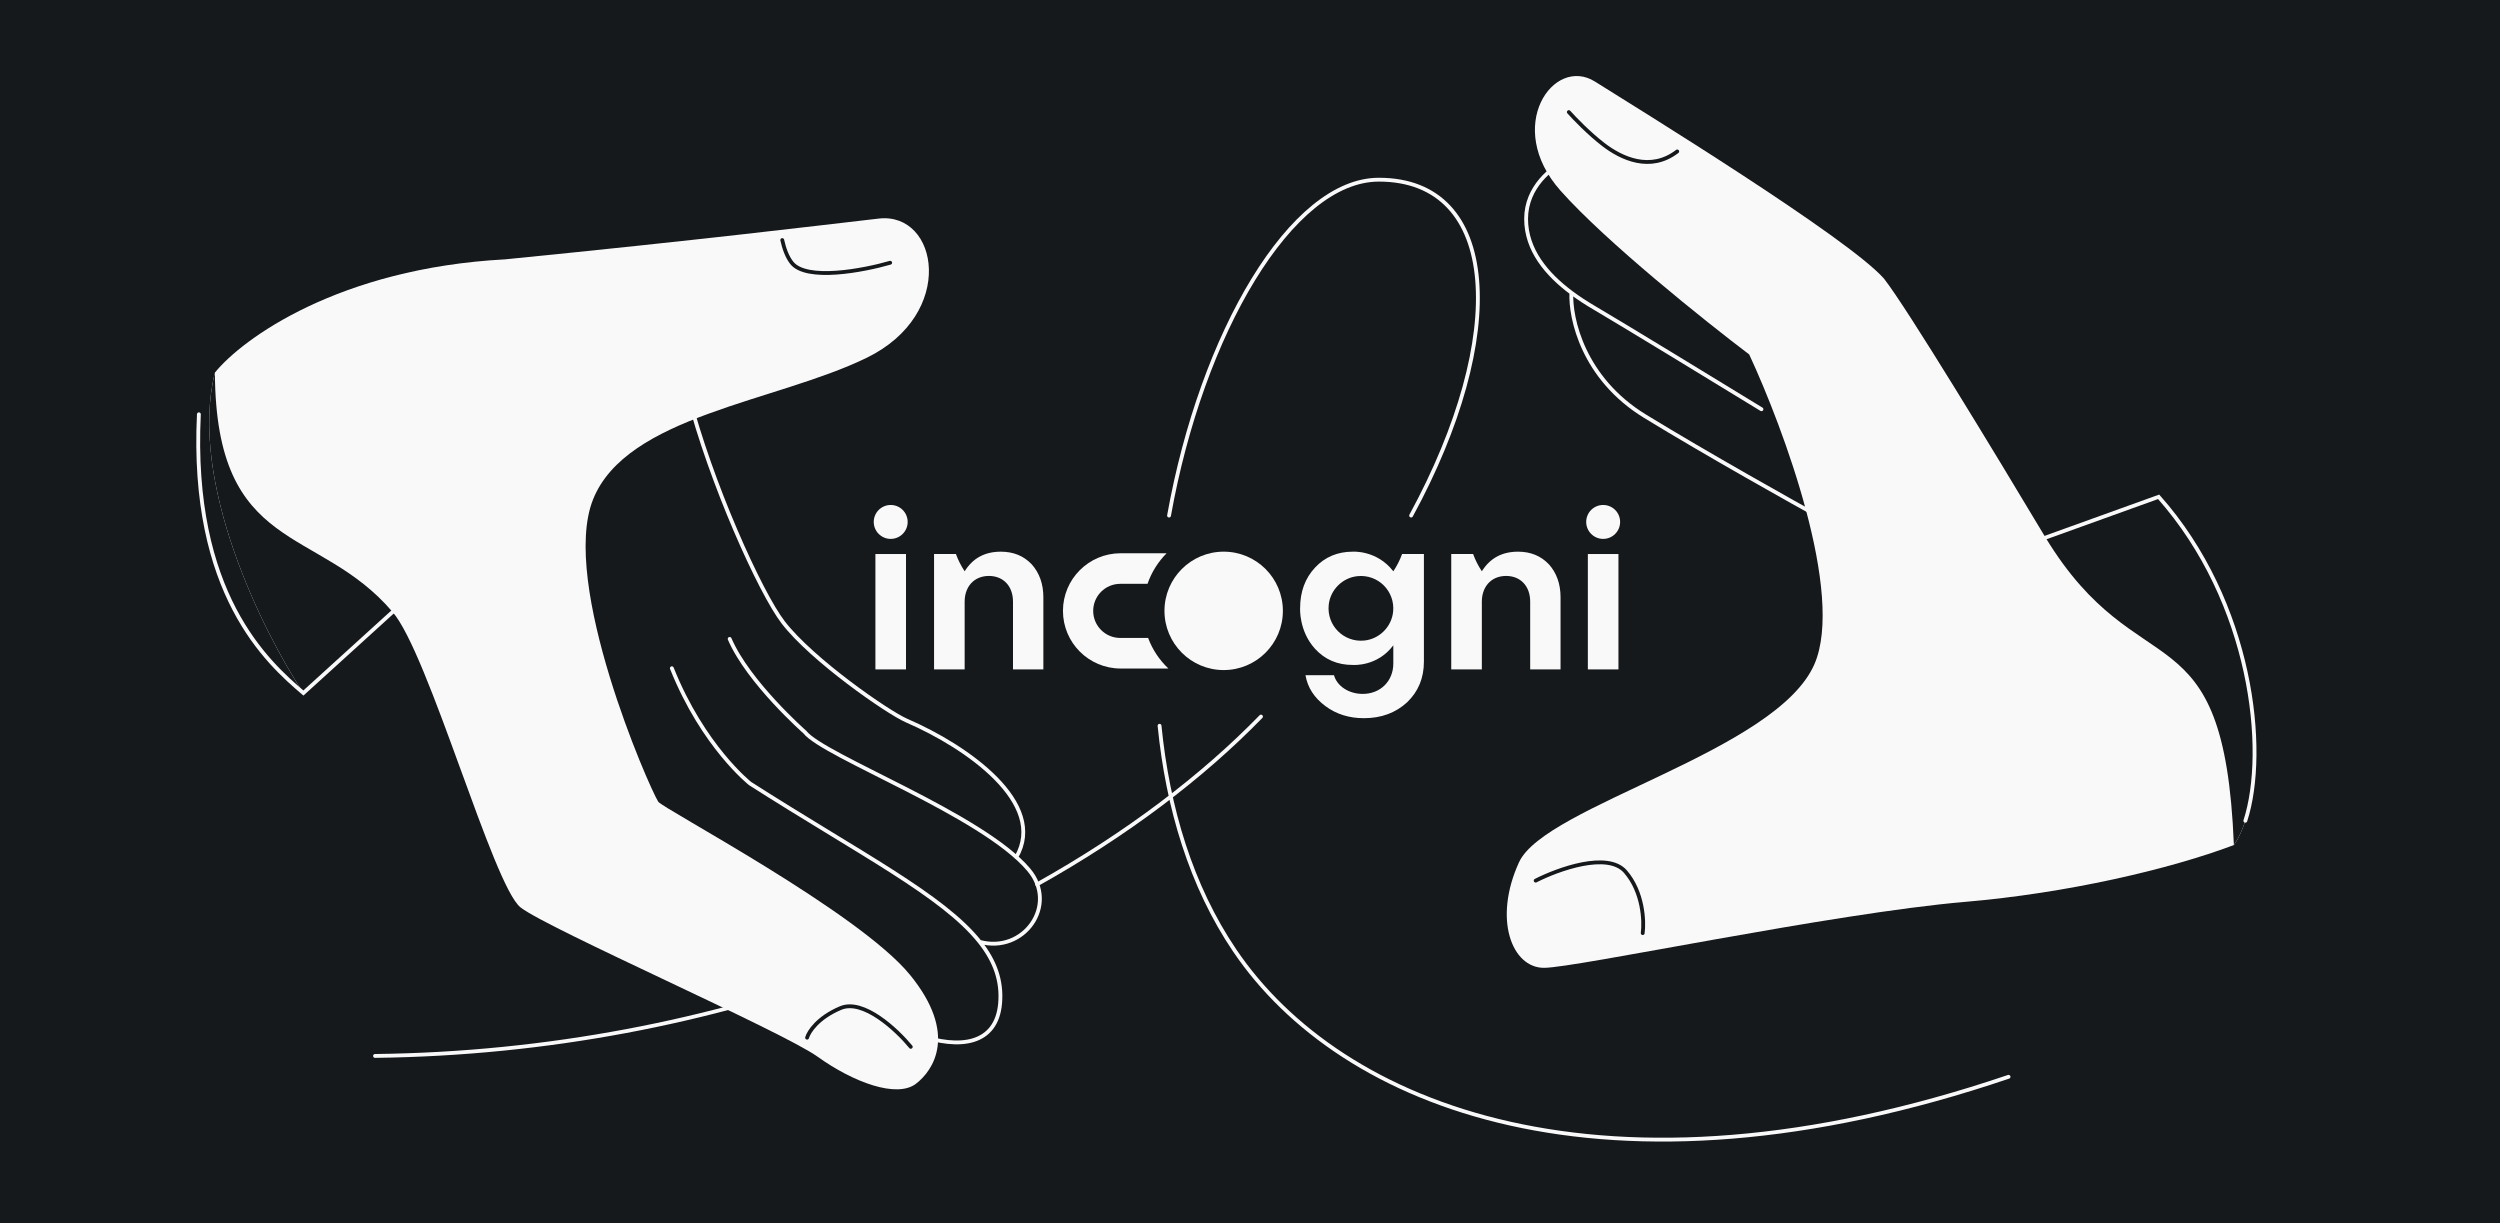 <svg width="1304" height="638" viewBox="0 0 1304 638" fill="none" xmlns="http://www.w3.org/2000/svg">
<rect x="0" y="0" width="1304" height="638" fill="#808080" stroke="none"/>
<rect width="1304" height="638" transform="matrix(-1 0 0 -1 1304 638)" fill="#16191C"/>
<path d="M358.849 205.581C370.687 251.718 396.493 309.041 408.56 324.7C423.533 344.131 462.988 371.588 472.989 375.908C504.399 389.475 546.496 418.996 530.074 447.15M350.436 348.556C366.74 389.37 391.247 408.694 391.247 408.694C448.247 445.127 491.776 467.05 511.006 491.264M380.59 333.254C390.347 355.927 419.761 381.807 419.761 381.807C429.493 394.392 512.313 424.843 536.607 453.673C552.193 472.169 533.934 497.562 511.006 491.264M478.639 539.714C500.954 547.637 519.776 544.652 521.652 523.42C522.702 511.539 518.903 501.209 511.006 491.264" stroke="#F9F9F9" stroke-width="2" stroke-linecap="round"/>
<path d="M263.426 135.282C176.92 139.937 126.493 176.597 112.093 194.344C98.082 251.053 137.024 329.397 158.247 361.481L204.68 319.1C223.574 340.665 257.158 462.102 271.54 473.321C285.923 484.54 407.825 537.815 426.535 551.225C445.246 564.635 467.805 572.895 477.749 565.296C486.892 558.309 499.784 539.229 474.628 508.448C447.83 475.656 345.583 421.717 343.335 418.169C338.471 410.491 291.909 304.199 309.334 260.521C326.758 216.843 404.693 209.65 451.939 186.694C499.184 163.738 489.426 110.423 458.361 114.009C427.296 117.594 364.696 125.238 263.426 135.282Z" fill="#F9F9F9"/>
<path d="M158.247 361.481L204.68 319.1C166.001 273.725 112.534 289.407 112.093 194.344C98.082 251.053 137.024 329.397 158.247 361.481Z" fill="#16191C"/>
<path d="M207.659 316.579L158.247 361.48C139.599 345.573 99.227 309.756 103.74 216.093" stroke="#F9F9F9" stroke-width="2" stroke-linecap="round"/>
<path d="M464.315 137.046C450.357 141.102 420.541 146.778 412.94 137.04C410.625 134.075 409.053 129.89 408.018 125.215M475.065 546.031C467.802 537.197 450.305 520.786 438.422 525.813C426.538 530.84 421.836 538.2 420.971 541.251" stroke="#16191C" stroke-width="2" stroke-linecap="round"/>
<path d="M1066.89 280.296L1125.95 259.138C1181.49 321.729 1184.53 413.187 1165.19 440.781C1131.55 453.473 1077.9 465.906 1025.09 470.408C955.769 476.318 822.032 504.822 805.323 504.822C788.614 504.822 778.713 479.45 792.327 449.745C805.942 420.041 926.616 392.193 946.419 346.399C962.261 309.763 930.329 223.455 912.383 184.881C889.485 167.553 837.75 126.214 813.987 99.48C784.282 66.063 810.274 28.932 831.933 42.547C853.593 56.161 964.366 124.234 982.759 145.421C995.025 161.192 1040.24 235.758 1066.89 280.296Z" fill="#F9F9F9"/>
<path d="M1066.89 280.296L1125.95 259.138C1181.49 321.729 1184.53 413.187 1165.19 440.781C1160.14 314.552 1115.86 360.971 1066.89 280.296Z" fill="#16191C"/>
<path d="M1059.55 283.061L1125.95 259.138C1174.77 314.15 1183.02 391.46 1171.17 428.111" stroke="#F9F9F9" stroke-width="2" stroke-linecap="round"/>
<path d="M816.478 84.087C809.658 87.096 796.019 97.326 796.019 114.175C796.019 130.4 806.733 143.054 819.632 152.687M918.776 213.463C895.508 199.222 845.483 168.693 831.522 160.509C827.515 158.16 823.476 155.558 819.632 152.687M819.632 152.687C818.982 165.925 825.745 197.336 857.999 217.074C890.253 236.811 934.822 261.804 953.076 271.833" stroke="#F9F9F9" stroke-width="2" stroke-linecap="round"/>
<path d="M874.846 78.987C860.799 89.792 845.671 82.589 836.307 75.385C828.815 69.622 821.179 61.698 818.297 58.456M801.009 459.342C812.775 453.339 838.612 443.998 847.833 454.659C857.053 465.321 857.678 480.472 856.837 486.716" stroke="#16191C" stroke-width="2" stroke-linecap="round"/>
<path d="M472.571 288.979H456.613V349.16H472.571V288.979Z" fill="#F9F9F9"/>
<path d="M464.592 263.395C459.709 263.395 455.745 267.358 455.745 272.241C455.745 277.124 459.709 281.087 464.592 281.087C469.474 281.087 473.438 277.124 473.438 272.241C473.438 267.358 469.483 263.395 464.592 263.395Z" fill="#F9F9F9"/>
<path d="M598.863 332.756H584.336C576.531 332.756 570.208 326.439 570.208 318.64C570.208 310.841 576.531 304.524 584.336 304.524H598.551C600.641 298.459 604.076 293.026 608.507 288.58H584.527C567.91 288.58 554.441 302.037 554.441 318.64C554.441 335.243 567.91 348.7 584.527 348.7H609.435C604.778 344.306 601.127 338.873 598.863 332.756Z" fill="#F9F9F9"/>
<path d="M638.273 287.748C621.222 287.748 607.389 301.572 607.389 318.623C607.389 335.674 621.214 349.507 638.273 349.507C655.332 349.507 669.148 335.682 669.148 318.623C669.148 301.564 655.324 287.748 638.273 287.748Z" fill="#F9F9F9"/>
<path d="M844.181 288.979H828.223V349.16H844.181V288.979Z" fill="#F9F9F9"/>
<path d="M836.21 281.087C841.096 281.087 845.056 277.126 845.056 272.241C845.056 267.355 841.096 263.395 836.21 263.395C831.325 263.395 827.364 267.355 827.364 272.241C827.364 277.126 831.325 281.087 836.21 281.087Z" fill="#F9F9F9"/>
<path d="M538.12 294.339C533.975 289.95 528.615 287.756 522.041 287.756C513.637 287.756 507.427 291.165 503.169 297.973C503.169 297.973 503.169 297.964 503.16 297.955C501.287 295.154 499.752 292.145 498.616 288.979H487.202V349.151H503.16V313.818C503.16 309.377 504.73 305.709 507.462 303.333C509.604 301.477 512.457 300.41 515.831 300.41C523.264 300.41 528.381 305.648 528.381 313.809V349.142H544.217V311.502C544.217 304.555 542.144 298.831 538.129 294.322L538.12 294.339Z" fill="#F9F9F9"/>
<path d="M807.885 294.339C803.74 289.95 798.38 287.756 791.806 287.756C783.402 287.756 777.192 291.165 772.934 297.973C772.934 297.973 772.934 297.964 772.925 297.955C771.052 295.154 769.517 292.145 768.381 288.979H756.968V349.151H772.925V313.818C772.925 309.377 774.495 305.709 777.227 303.333C779.369 301.477 782.223 300.41 785.596 300.41C793.029 300.41 798.146 305.648 798.146 313.809V349.142H813.982V311.502C813.982 304.555 811.91 298.831 807.894 294.322L807.885 294.339Z" fill="#F9F9F9"/>
<path d="M731.332 288.979V288.962C731.332 288.962 731.323 288.971 731.323 288.979C730.178 292.153 728.634 295.18 726.752 297.99C718.175 286.82 705.556 287.756 705.556 287.756C697.638 287.756 691.055 290.558 685.938 296.039C680.7 301.641 678.141 308.71 678.141 317.235C678.141 317.252 677.439 329.125 685.938 338.431C691.055 344.034 697.638 346.835 705.556 346.835C706.111 346.835 718.383 347.755 726.752 336.601V346.107C726.752 355.248 720.048 361.943 710.794 361.943C703.605 361.943 697.395 357.919 695.808 352.195H680.943C682.036 358.656 685.574 364.016 691.298 368.274C697.022 372.541 703.726 374.605 711.402 374.605C720.543 374.605 727.966 371.804 733.942 366.323C739.787 360.72 742.71 353.652 742.71 345.127V288.979H731.332ZM711.575 334.112C700.899 335.17 691.992 326.263 693.05 315.587C693.83 307.686 700.222 301.295 708.132 300.514C718.808 299.456 727.715 308.354 726.657 319.039C725.876 326.94 719.485 333.332 711.584 334.112H711.575Z" fill="#F9F9F9"/>
<path d="M604.82 378.558C609.049 421.244 621.255 462.165 644.064 495.847C699.3 577.411 837.216 632.951 1047.66 561.656M657.734 373.761C627.21 405.146 587.649 435.164 540.958 461.279M609.769 268.923C626.791 173.774 673.659 93.722 719.211 93.722C782.425 93.722 787.137 174.95 736.036 268.923M444.85 505.298C370.961 532.479 286.331 549.7 195.61 550.776" stroke="#F9F9F9" stroke-width="2" stroke-linecap="round"/>
</svg>
